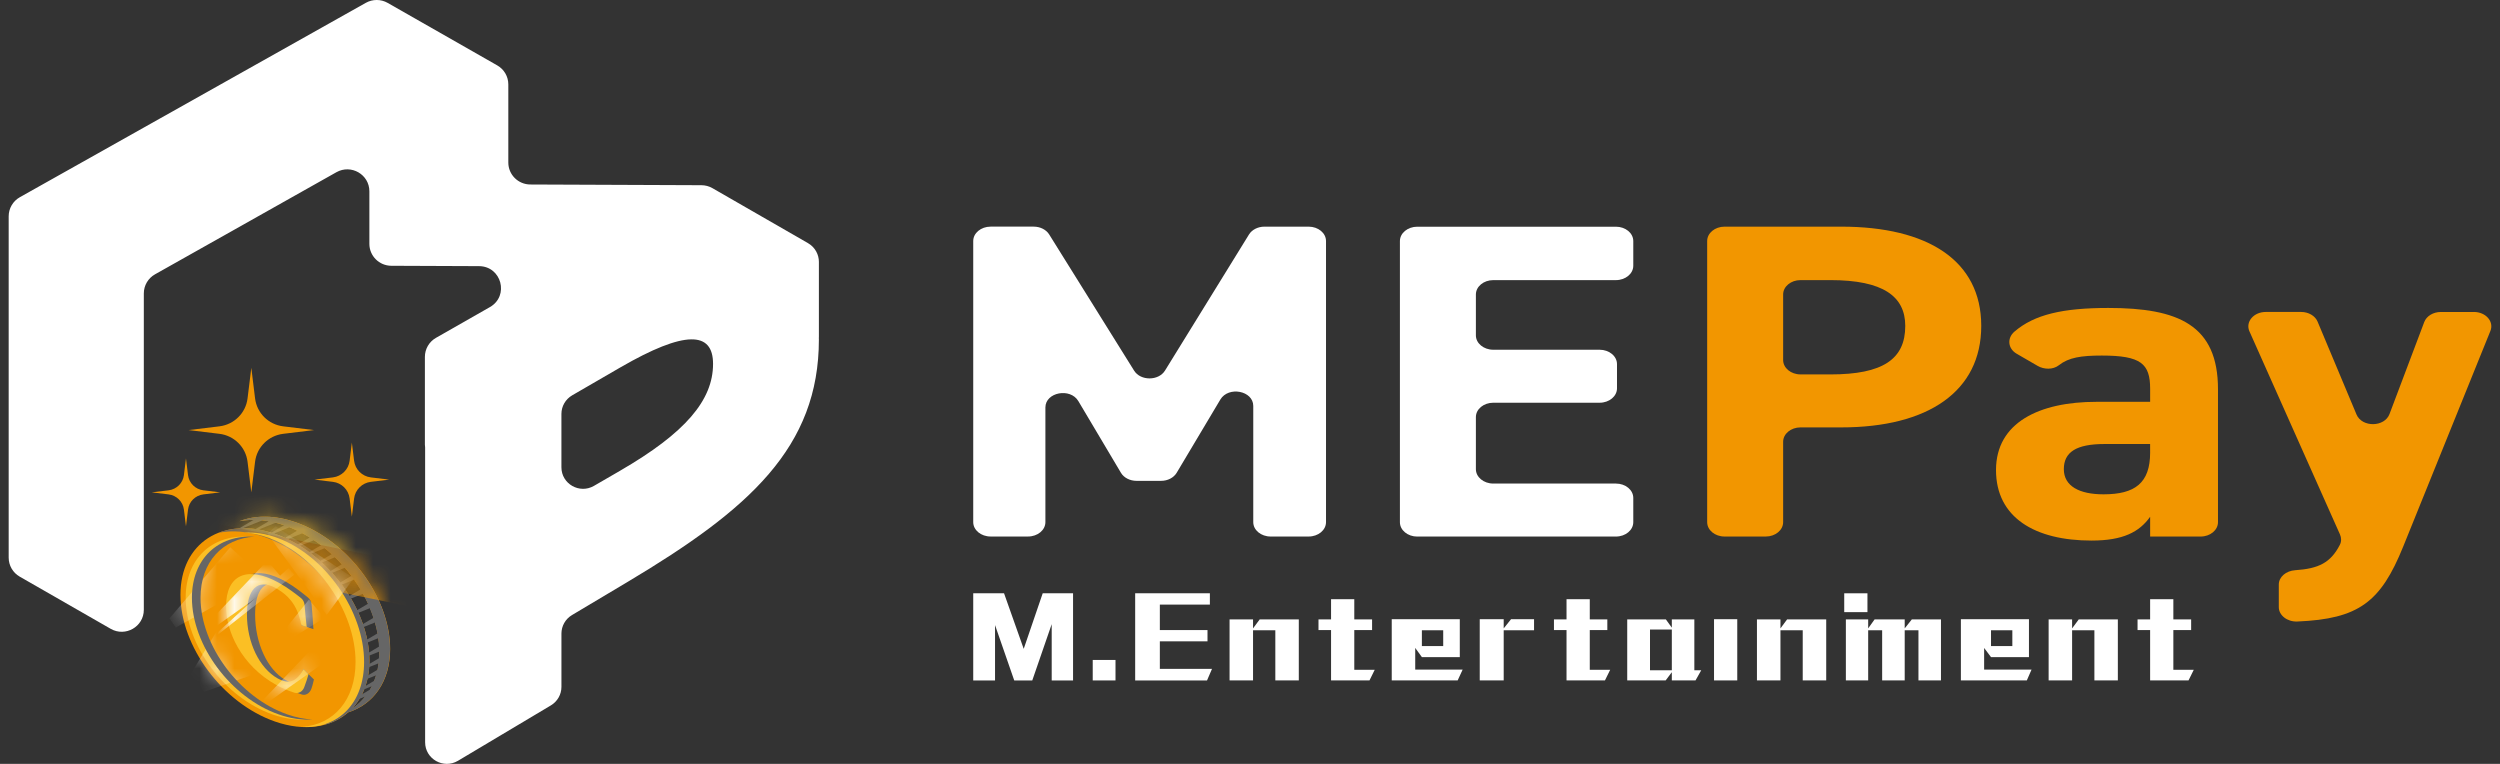 <svg width="144" height="44" viewBox="0 0 144 44" fill="none" xmlns="http://www.w3.org/2000/svg">
<rect x="0" y="0" width="144" height="44" fill="#333333" stroke="none"/>
<g clip-path="url(#clip0_506_837)">
<path d="M47.17 15.093H47.169C47.169 14.669 46.958 14.245 46.535 14.001L41.037 10.838C40.844 10.727 40.626 10.669 40.404 10.668L30.547 10.627C29.846 10.624 29.279 10.059 29.279 9.363V4.861C29.279 4.409 29.036 3.991 28.641 3.766L22.33 0.167C21.941 -0.055 21.462 -0.057 21.07 0.164L1.145 11.358C0.746 11.582 0.5 12.003 0.5 12.458V32.121C0.5 32.573 0.742 32.99 1.136 33.215L6.376 36.22C7.224 36.706 8.284 36.098 8.284 35.126V16.9C8.284 16.445 8.53 16.025 8.929 15.801L19.377 9.92C20.225 9.443 21.276 10.051 21.276 11.019V14.046C21.276 14.742 21.843 15.307 22.543 15.309L27.59 15.33C28.89 15.335 29.346 17.046 28.218 17.689L25.113 19.459C24.718 19.684 24.474 20.102 24.474 20.555V25.614C24.474 25.667 24.48 25.718 24.487 25.769V42.755C24.487 43.721 25.548 44.317 26.381 43.82L31.733 40.629C32.109 40.404 32.339 40 32.339 39.564V36.493C32.339 36.057 32.569 35.653 32.946 35.428L36.161 33.511C43.156 29.339 47.168 25.764 47.168 19.547C47.168 19.511 47.164 19.479 47.164 19.443L47.168 19.445V15.093H47.17ZM35.715 27.116L34.212 27.986C33.381 28.468 32.338 27.872 32.338 26.917V23.841C32.338 23.401 32.574 22.994 32.957 22.771L35.715 21.173C39.48 18.993 41.072 19.09 41.072 20.958C41.072 23.051 39.48 24.935 35.715 27.115V27.116Z" fill="white"/>
<path d="M17.03 30.083C15.818 29.66 14.701 29.671 13.797 30.021C14.573 29.868 15.464 29.937 16.412 30.267C19.418 31.315 21.855 34.584 21.855 37.568C21.855 39.057 21.248 40.194 20.267 40.829C20.901 40.166 21.279 39.219 21.279 38.051C21.279 35.066 18.842 31.798 15.836 30.75C14.715 30.36 13.673 30.334 12.807 30.609C12.509 30.703 12.233 30.834 11.981 30.997C11.001 31.633 10.394 32.769 10.394 34.258C10.394 37.243 12.83 40.511 15.836 41.559C17.541 42.153 19.061 41.903 20.059 41.032C21.514 40.569 22.473 39.255 22.473 37.384C22.473 34.399 20.036 31.131 17.03 30.083Z" fill="#F29600"/>
<path d="M16.313 24.557L18.088 24.772L16.313 24.988C15.464 25.091 14.795 25.754 14.692 26.597L14.476 28.36L14.259 26.597C14.155 25.754 13.487 25.09 12.638 24.988L10.863 24.772L12.638 24.557C13.487 24.454 14.156 23.791 14.259 22.948L14.476 21.185L14.692 22.948C14.796 23.791 15.464 24.455 16.313 24.557Z" fill="#F29600"/>
<path d="M11.715 28.242L12.683 28.359L11.715 28.477C11.251 28.533 10.886 28.895 10.83 29.355L10.712 30.317L10.594 29.355C10.537 28.895 10.172 28.533 9.709 28.477L8.74 28.359L9.709 28.242C10.172 28.186 10.537 27.824 10.594 27.364L10.712 26.402L10.83 27.364C10.886 27.824 11.251 28.186 11.715 28.242Z" fill="#F29600"/>
<path d="M21.361 27.498L22.416 27.626L21.361 27.754C20.856 27.815 20.458 28.21 20.396 28.712L20.267 29.76L20.138 28.712C20.076 28.21 19.679 27.815 19.174 27.754L18.118 27.626L19.174 27.498C19.679 27.436 20.076 27.041 20.138 26.54L20.267 25.492L20.396 26.54C20.458 27.041 20.856 27.436 21.361 27.498Z" fill="#F29600"/>
<path d="M18.082 39.14C18.021 39.366 18.023 39.43 17.933 39.678C17.838 39.94 17.599 40.079 17.371 40C17.093 39.905 16.723 39.76 16.37 39.556C14.348 38.389 13.514 36.352 13.514 34.922C13.514 33.061 14.701 32.487 16.506 33.529C17.014 33.822 17.476 34.203 17.746 34.422C17.862 34.517 17.935 34.665 17.949 34.832C17.984 35.256 18.027 35.784 18.054 36.24L17.357 36.007C17.215 35.106 17.386 34.766 16.988 34.347C16.807 34.153 16.536 33.961 16.333 33.844C15.244 33.215 14.695 33.986 14.695 35.397C14.695 37.042 15.401 38.566 16.431 39.16C17.063 39.525 17.075 39.299 17.48 38.545L18.083 39.14H18.082Z" fill="#666666"/>
<path d="M17.771 38.839C17.709 39.059 17.616 39.34 17.524 39.583C17.429 39.839 17.185 39.975 16.952 39.898C16.669 39.805 16.292 39.663 15.932 39.464C13.871 38.323 13.021 36.331 13.021 34.933C13.021 33.114 14.231 32.553 16.071 33.572C16.589 33.858 17.06 34.231 17.334 34.445C17.453 34.537 17.527 34.682 17.542 34.845C17.577 35.259 17.622 35.776 17.665 36.116L17.359 36.008C17.198 35.233 16.967 34.781 16.561 34.371C16.377 34.182 16.102 33.994 15.895 33.879C14.784 33.264 14.224 34.018 14.224 35.398C14.224 37.007 14.945 38.495 15.995 39.077C16.639 39.434 17.068 39.284 17.482 38.547L17.773 38.839L17.771 38.839Z" fill="#FBBF24"/>
<path d="M11.192 34.432C11.192 32.358 12.469 31.028 14.285 30.913C12.21 30.799 10.695 32.174 10.695 34.432C10.695 37.18 12.939 40.19 15.706 41.154C16.385 41.391 17.033 41.481 17.624 41.443C17.173 41.418 16.697 41.326 16.203 41.154C13.435 40.19 11.192 37.18 11.192 34.432Z" fill="#FBBF24"/>
<mask id="mask0_506_837" style="mask-type:luminance" maskUnits="userSpaceOnUse" x="13" y="33" width="5" height="7">
<path d="M17.771 38.839C17.709 39.059 17.616 39.34 17.524 39.583C17.429 39.839 17.185 39.975 16.952 39.898C16.669 39.805 16.292 39.663 15.932 39.464C13.871 38.323 13.021 36.331 13.021 34.933C13.021 33.114 14.231 32.553 16.071 33.572C16.589 33.858 17.06 34.231 17.334 34.445C17.453 34.537 17.527 34.682 17.542 34.845C17.577 35.259 17.622 35.776 17.665 36.116L17.359 36.008C17.198 35.233 16.967 34.781 16.561 34.371C16.377 34.182 16.102 33.994 15.895 33.879C14.784 33.264 14.224 34.018 14.224 35.398C14.224 37.007 14.945 38.495 15.995 39.077C16.639 39.434 17.068 39.284 17.482 38.547L17.773 38.839L17.771 38.839Z" fill="white"/>
</mask>
<g mask="url(#mask0_506_837)">
<path d="M16.292 33.347L11.614 36.656L11.483 36.411L15.401 32.294L16.292 33.347Z" fill="white"/>
<path d="M18.688 35.589L15.86 37.355L15.71 37.126L17.797 34.535L18.688 35.589Z" fill="white"/>
<path d="M16.947 33.101L12.455 36.63L12.435 36.518L16.622 32.716L16.947 33.101Z" fill="white"/>
<path d="M19.98 37.237L15.302 40.546L15.171 40.301L19.088 36.183L19.98 37.237Z" fill="white"/>
</g>
<path d="M17.021 30.083C15.808 29.66 14.692 29.671 13.787 30.021C14.048 29.97 14.322 29.946 14.606 29.946L13.787 30.43C13.853 30.426 13.92 30.425 13.987 30.425L15.117 29.973C15.236 29.986 15.356 30.003 15.479 30.025L14.722 30.473C14.782 30.482 14.842 30.491 14.902 30.502L15.878 30.112C16.038 30.152 16.198 30.198 16.362 30.254L15.639 30.682C15.689 30.698 15.738 30.712 15.789 30.729L16.674 30.375C16.823 30.434 16.971 30.497 17.116 30.567L16.421 30.978C16.473 31.001 16.523 31.03 16.575 31.055L17.419 30.717C17.561 30.794 17.699 30.876 17.837 30.961L17.152 31.366C17.195 31.39 17.236 31.415 17.278 31.441L18.086 31.118C18.224 31.211 18.359 31.306 18.492 31.407L17.818 31.806C17.855 31.833 17.893 31.858 17.929 31.886L18.701 31.577C18.838 31.688 18.972 31.802 19.103 31.922L18.445 32.31C18.478 32.339 18.509 32.371 18.541 32.401L19.291 32.101C19.425 32.233 19.557 32.368 19.683 32.508L19.034 32.892C19.067 32.926 19.098 32.961 19.131 32.996L19.864 32.704C19.994 32.856 20.119 33.013 20.239 33.172L19.597 33.552C19.629 33.593 19.663 33.632 19.694 33.674L20.395 33.394C20.524 33.577 20.645 33.763 20.759 33.954L20.132 34.325C20.136 34.331 20.139 34.337 20.142 34.342C19.147 32.721 17.594 31.355 15.844 30.746C14.631 30.323 13.515 30.333 12.61 30.684C13.387 30.531 14.278 30.6 15.226 30.93C18.232 31.978 20.668 35.247 20.668 38.231C20.668 39.72 20.062 40.856 19.081 41.492C19.081 41.492 18.73 41.703 18.595 41.752L18.872 41.695C19.318 41.553 19.709 41.323 20.049 41.03H20.052C21.507 40.567 22.465 39.252 22.465 37.381C22.465 34.396 20.029 31.128 17.023 30.08L17.021 30.083ZM14.691 29.945C14.804 29.947 14.917 29.953 15.033 29.963C14.917 29.953 14.804 29.946 14.691 29.945ZM21.185 37.001L21.782 36.763C21.804 36.925 21.82 37.085 21.829 37.247L21.261 37.583C21.244 37.389 21.22 37.195 21.185 37.001ZM20.959 36.111L21.594 35.857C21.653 36.066 21.702 36.276 21.74 36.486L21.152 36.834C21.102 36.592 21.035 36.351 20.958 36.111H20.959ZM20.903 34.203C21.008 34.392 21.105 34.584 21.194 34.779L20.576 35.144C20.469 34.918 20.348 34.696 20.219 34.477L20.904 34.204L20.903 34.203ZM20.648 35.295L21.3 35.035C21.377 35.218 21.446 35.403 21.507 35.589L20.905 35.946C20.829 35.727 20.745 35.51 20.648 35.296L20.648 35.295ZM20.308 40.791C20.472 40.614 20.613 40.412 20.739 40.196C20.728 40.215 20.719 40.234 20.707 40.253L21.023 40.127C20.816 40.384 20.578 40.608 20.308 40.79V40.791ZM21.826 37.917L21.273 38.244C21.271 38.304 21.27 38.365 21.266 38.423L21.8 38.21C21.784 38.336 21.765 38.461 21.74 38.581L21.208 38.895C21.196 38.964 21.179 39.03 21.164 39.098L21.653 38.903C21.62 39.011 21.585 39.117 21.544 39.219L21.049 39.513C21.027 39.577 21.004 39.64 20.98 39.702L21.412 39.529C21.376 39.601 21.333 39.666 21.293 39.733L20.852 39.994C21.127 39.444 21.283 38.793 21.283 38.05C21.283 37.955 21.273 37.859 21.269 37.763L21.843 37.534C21.843 37.546 21.844 37.557 21.844 37.568C21.844 37.688 21.834 37.802 21.826 37.917H21.826Z" fill="#666666"/>
<mask id="mask1_506_837" style="mask-type:luminance" maskUnits="userSpaceOnUse" x="12" y="29" width="11" height="13">
<path d="M17.021 30.083C15.808 29.66 14.692 29.671 13.787 30.021C14.048 29.97 14.322 29.946 14.606 29.946L13.787 30.43C13.853 30.426 13.92 30.425 13.987 30.425L15.117 29.973C15.236 29.986 15.356 30.003 15.479 30.025L14.722 30.473C14.782 30.482 14.842 30.491 14.902 30.502L15.878 30.112C16.038 30.152 16.198 30.198 16.362 30.254L15.639 30.682C15.689 30.698 15.738 30.712 15.789 30.729L16.674 30.375C16.823 30.434 16.971 30.497 17.116 30.567L16.421 30.978C16.473 31.001 16.523 31.03 16.575 31.055L17.419 30.717C17.561 30.794 17.699 30.876 17.837 30.961L17.152 31.366C17.195 31.39 17.236 31.415 17.278 31.441L18.086 31.118C18.224 31.211 18.359 31.306 18.492 31.407L17.818 31.806C17.855 31.833 17.893 31.858 17.929 31.886L18.701 31.577C18.838 31.688 18.972 31.802 19.103 31.922L18.445 32.31C18.478 32.339 18.509 32.371 18.541 32.401L19.291 32.101C19.425 32.233 19.557 32.368 19.683 32.508L19.034 32.892C19.067 32.926 19.098 32.961 19.131 32.996L19.864 32.704C19.994 32.856 20.119 33.013 20.239 33.172L19.597 33.552C19.629 33.593 19.663 33.632 19.694 33.674L20.395 33.394C20.524 33.577 20.645 33.763 20.759 33.954L20.132 34.325C20.136 34.331 20.139 34.337 20.142 34.342C19.147 32.721 17.594 31.355 15.844 30.746C14.631 30.323 13.515 30.333 12.61 30.684C13.387 30.531 14.278 30.6 15.226 30.93C18.232 31.978 20.668 35.247 20.668 38.231C20.668 39.72 20.062 40.856 19.081 41.492C19.081 41.492 18.73 41.703 18.595 41.752L18.872 41.695C19.318 41.553 19.709 41.323 20.049 41.03H20.052C21.507 40.567 22.465 39.252 22.465 37.381C22.465 34.396 20.029 31.128 17.023 30.08L17.021 30.083ZM14.691 29.945C14.804 29.947 14.917 29.953 15.033 29.963C14.917 29.953 14.804 29.946 14.691 29.945ZM21.185 37.001L21.782 36.763C21.804 36.925 21.82 37.085 21.829 37.247L21.261 37.583C21.244 37.389 21.22 37.195 21.185 37.001ZM20.959 36.111L21.594 35.857C21.653 36.066 21.702 36.276 21.74 36.486L21.152 36.834C21.102 36.592 21.035 36.351 20.958 36.111H20.959ZM20.903 34.203C21.008 34.392 21.105 34.584 21.194 34.779L20.576 35.144C20.469 34.918 20.348 34.696 20.219 34.477L20.904 34.204L20.903 34.203ZM20.648 35.295L21.3 35.035C21.377 35.218 21.446 35.403 21.507 35.589L20.905 35.946C20.829 35.727 20.745 35.51 20.648 35.296L20.648 35.295ZM20.308 40.791C20.472 40.614 20.613 40.412 20.739 40.196C20.728 40.215 20.719 40.234 20.707 40.253L21.023 40.127C20.816 40.384 20.578 40.608 20.308 40.79V40.791ZM21.826 37.917L21.273 38.244C21.271 38.304 21.27 38.365 21.266 38.423L21.8 38.21C21.784 38.336 21.765 38.461 21.74 38.581L21.208 38.895C21.196 38.964 21.179 39.03 21.164 39.098L21.653 38.903C21.62 39.011 21.585 39.117 21.544 39.219L21.049 39.513C21.027 39.577 21.004 39.64 20.98 39.702L21.412 39.529C21.376 39.601 21.333 39.666 21.293 39.733L20.852 39.994C21.127 39.444 21.283 38.793 21.283 38.05C21.283 37.955 21.273 37.859 21.269 37.763L21.843 37.534C21.843 37.546 21.844 37.557 21.844 37.568C21.844 37.688 21.834 37.802 21.826 37.917H21.826Z" fill="white"/>
</mask>
<g mask="url(#mask1_506_837)">
<path d="M25.171 32.601L10.425 29.605L9.901 32.149L24.647 35.144L25.171 32.601Z" fill="#F29600"/>
<path d="M24.069 29.877L9.323 26.882L8.799 29.426L23.545 32.421L24.069 29.877Z" fill="#FBBF24"/>
</g>
<path d="M16.001 30.991C15.327 30.739 14.684 30.644 14.098 30.683C14.545 30.709 15.018 30.808 15.508 30.991C18.254 32.015 20.48 35.21 20.48 38.128C20.48 40.33 19.212 41.742 17.411 41.864C19.469 41.986 20.972 40.525 20.972 38.128C20.972 35.21 18.747 32.015 16.001 30.991Z" fill="#FBBF24"/>
<mask id="mask2_506_837" style="mask-type:luminance" maskUnits="userSpaceOnUse" x="10" y="30" width="8" height="12">
<path d="M11.192 34.432C11.192 32.358 12.469 31.028 14.285 30.913C12.21 30.799 10.695 32.174 10.695 34.432C10.695 37.18 12.939 40.19 15.706 41.154C16.385 41.391 17.033 41.481 17.624 41.443C17.173 41.418 16.697 41.326 16.203 41.154C13.435 40.19 11.192 37.18 11.192 34.432Z" fill="white"/>
</mask>
<g mask="url(#mask2_506_837)">
<path d="M15.2 33.302L10.127 36.145L9.76 35.62L13.264 31.523L15.2 33.302Z" fill="white"/>
<path d="M17.535 37.825L11.766 39.844L10.982 38.828L13.897 34.035L17.535 37.825Z" fill="white"/>
</g>
<path d="M11.551 34.432C11.551 32.358 12.829 31.028 14.644 30.913C12.569 30.799 11.055 32.174 11.055 34.432C11.055 37.18 13.298 40.19 16.065 41.154C16.745 41.391 17.392 41.481 17.983 41.443C17.532 41.418 17.056 41.326 16.562 41.154C13.795 40.19 11.551 37.18 11.551 34.432Z" fill="#666666"/>
<mask id="mask3_506_837" style="mask-type:luminance" maskUnits="userSpaceOnUse" x="14" y="30" width="7" height="12">
<path d="M16.001 30.991C15.327 30.739 14.684 30.644 14.098 30.683C14.545 30.709 15.018 30.808 15.508 30.991C18.254 32.015 20.48 35.21 20.48 38.128C20.48 40.33 19.212 41.742 17.411 41.864C19.469 41.986 20.972 40.525 20.972 38.128C20.972 35.21 18.747 32.015 16.001 30.991Z" fill="white"/>
</mask>
<g mask="url(#mask3_506_837)">
<path d="M18.818 35.42L15.395 30.74L15.878 30.318L20.377 33.306L18.818 35.42Z" fill="white"/>
</g>
<path d="M107.565 34.174H106.228V35.259H107.565V34.174Z" fill="white"/>
<path d="M58.966 37.374L57.833 34.174H56.058V39.193H57.314V36.005L58.42 39.193H59.459L60.578 35.951V39.193H61.808V34.174H60.06L58.966 37.374Z" fill="white"/>
<path d="M64.253 38.013H62.941V39.193H64.253V38.013Z" fill="white"/>
<path d="M66.807 36.941H69.552V36.29H66.807V34.825H69.689V34.174H65.386V39.193H69.525L69.811 38.528H66.807V36.941Z" fill="white"/>
<path d="M72.175 36.195V35.679H70.823V39.192H72.175V36.303H73.459V39.192H74.811V35.679H72.557L72.175 36.195Z" fill="white"/>
<path d="M78.007 36.29H79.032V35.679H78.007V34.513H76.669V35.679H75.945V36.29H76.669V39.192H78.882L79.183 38.582H78.007V36.29Z" fill="white"/>
<path d="M81.517 37.32L81.9 37.849H84.084V35.665H80.164V39.192H83.961L84.249 38.568H81.517V37.32H81.517ZM81.9 36.303H83.129V37.213H81.9V36.303Z" fill="white"/>
<path d="M86.613 36.195V35.666H85.233V39.192H86.613V36.303H88.361V35.666H87.036L86.613 36.195Z" fill="white"/>
<path d="M91.571 36.29H92.582V35.679H91.571V34.513H90.232V35.679H89.508V36.29H90.232V39.192H92.445L92.746 38.582H91.571V36.29Z" fill="white"/>
<path d="M97.594 35.679H96.297V36.153L95.955 35.679H93.728V39.192H95.942L96.297 38.718V39.192H97.662L97.99 38.609H97.594V35.68V35.679ZM96.297 38.609H95.04V36.263H96.297V38.609Z" fill="white"/>
<path d="M100.066 35.666H98.728V39.192H100.066V35.666Z" fill="white"/>
<path d="M102.554 36.195V35.679H101.2V39.192H102.554V36.303H103.837V39.192H105.19V35.679H102.936L102.554 36.195Z" fill="white"/>
<path d="M109.711 36.195V35.679H107.976L107.607 36.195V35.679H106.322V39.192H107.607V36.303H108.412V39.192H109.711V36.303H110.503V39.192H111.8V35.679H110.12L109.711 36.195Z" fill="white"/>
<path d="M114.285 37.32L114.682 37.849H116.868V35.665H112.947V39.192H116.745L117.017 38.568H114.286V37.32H114.285ZM114.682 36.303H115.911V37.213H114.682V36.303Z" fill="white"/>
<path d="M119.353 36.195V35.679H118.001V39.192H119.353V36.303H120.637V39.192H121.988V35.679H119.735L119.353 36.195Z" fill="white"/>
<path d="M125.185 36.29H126.21V35.679H125.185V34.513H123.847V35.679H123.123V36.29H123.847V39.192H126.059L126.36 38.582H125.185V36.29Z" fill="white"/>
<path d="M72.188 30.077C72.188 30.534 72.636 30.904 73.189 30.904H75.377C75.93 30.904 76.378 30.534 76.378 30.077V13.882C76.378 13.425 75.93 13.055 75.377 13.055H72.832C72.457 13.055 72.112 13.23 71.942 13.506L67.104 21.345C66.733 21.945 65.697 21.947 65.324 21.348L60.432 13.503C60.261 13.228 59.917 13.054 59.543 13.054H57.058C56.506 13.054 56.058 13.425 56.058 13.882V30.076C56.058 30.533 56.506 30.903 57.058 30.903H59.215C59.767 30.903 60.215 30.533 60.215 30.076V23.47C60.215 22.593 61.646 22.318 62.113 23.104L64.567 27.234C64.735 27.517 65.084 27.697 65.465 27.697H66.878C67.259 27.697 67.606 27.517 67.775 27.235L70.291 23.015C70.76 22.229 72.188 22.505 72.188 23.382V30.077Z" fill="white"/>
<path d="M81.635 30.905H93.077C93.63 30.905 94.077 30.535 94.077 30.077V28.68C94.077 28.223 93.63 27.853 93.077 27.853H86.012C85.459 27.853 85.011 27.482 85.011 27.025V24.024C85.011 23.567 85.459 23.197 86.012 23.197H92.139C92.691 23.197 93.139 22.826 93.139 22.369V20.973C93.139 20.515 92.691 20.145 92.139 20.145H86.012C85.459 20.145 85.011 19.774 85.011 19.318V16.962C85.011 16.505 85.459 16.135 86.012 16.135H93.077C93.63 16.135 94.077 15.764 94.077 15.308V13.885C94.077 13.428 93.63 13.058 93.077 13.058H81.635C81.083 13.058 80.635 13.429 80.635 13.885V30.08C80.635 30.537 81.083 30.907 81.635 30.907V30.905Z" fill="white"/>
<path d="M106.054 13.055H99.334C98.781 13.055 98.333 13.426 98.333 13.882V30.077C98.333 30.534 98.781 30.904 99.334 30.904H101.709C102.261 30.904 102.709 30.534 102.709 30.077V25.446C102.709 24.989 103.157 24.618 103.71 24.618H106.054C111.057 24.618 114.12 22.548 114.12 18.772C114.12 14.995 111.025 13.055 106.054 13.055ZM105.43 21.566H103.71C103.157 21.566 102.709 21.195 102.709 20.738V16.961C102.709 16.504 103.157 16.134 103.71 16.134H105.43C108.461 16.134 109.743 17.065 109.743 18.773C109.743 20.686 108.461 21.567 105.43 21.567V21.566Z" fill="#F29600"/>
<path d="M120.753 23.145C117.47 23.145 114.97 24.334 114.97 27.076C114.97 29.818 117.221 31.137 120.471 31.137C122.284 31.137 123.223 30.646 123.848 29.767V30.905H126.756C127.308 30.905 127.756 30.535 127.756 30.077V22.42C127.756 18.721 125.474 17.738 121.441 17.738C118.822 17.738 117.175 18.114 116.029 19.104C115.597 19.477 115.648 20.078 116.16 20.375L117.375 21.079C117.744 21.292 118.261 21.297 118.587 21.04C119.157 20.59 119.875 20.48 121.066 20.48C123.317 20.48 123.848 20.946 123.848 22.394V23.145H120.754H120.753ZM123.848 26.067C123.848 27.826 122.972 28.473 121.159 28.473C119.783 28.473 118.877 28.007 118.877 27.024C118.877 26.04 119.595 25.575 121.221 25.575H123.847V26.066L123.848 26.067Z" fill="#F29600"/>
<path d="M142.498 17.97H140.591C140.153 17.97 139.766 18.206 139.636 18.551L137.635 23.851C137.347 24.612 136.052 24.629 135.735 23.875L133.493 18.526C133.354 18.193 132.974 17.969 132.548 17.969H130.505C129.809 17.969 129.326 18.543 129.567 19.084L134.784 30.787C134.869 30.979 134.872 31.195 134.775 31.383C134.247 32.409 133.559 32.755 132.204 32.844C131.676 32.879 131.259 33.231 131.259 33.67V34.971C131.259 35.445 131.749 35.824 132.322 35.799C135.872 35.653 137.132 34.668 138.418 31.499L143.448 19.06C143.665 18.524 143.183 17.969 142.499 17.969L142.498 17.97Z" fill="#F29600"/>
</g>
<defs>
<clipPath id="clip0_506_837">
<rect width="143" height="44" fill="white" transform="translate(0.5)"/>
</clipPath>
</defs>
</svg>
